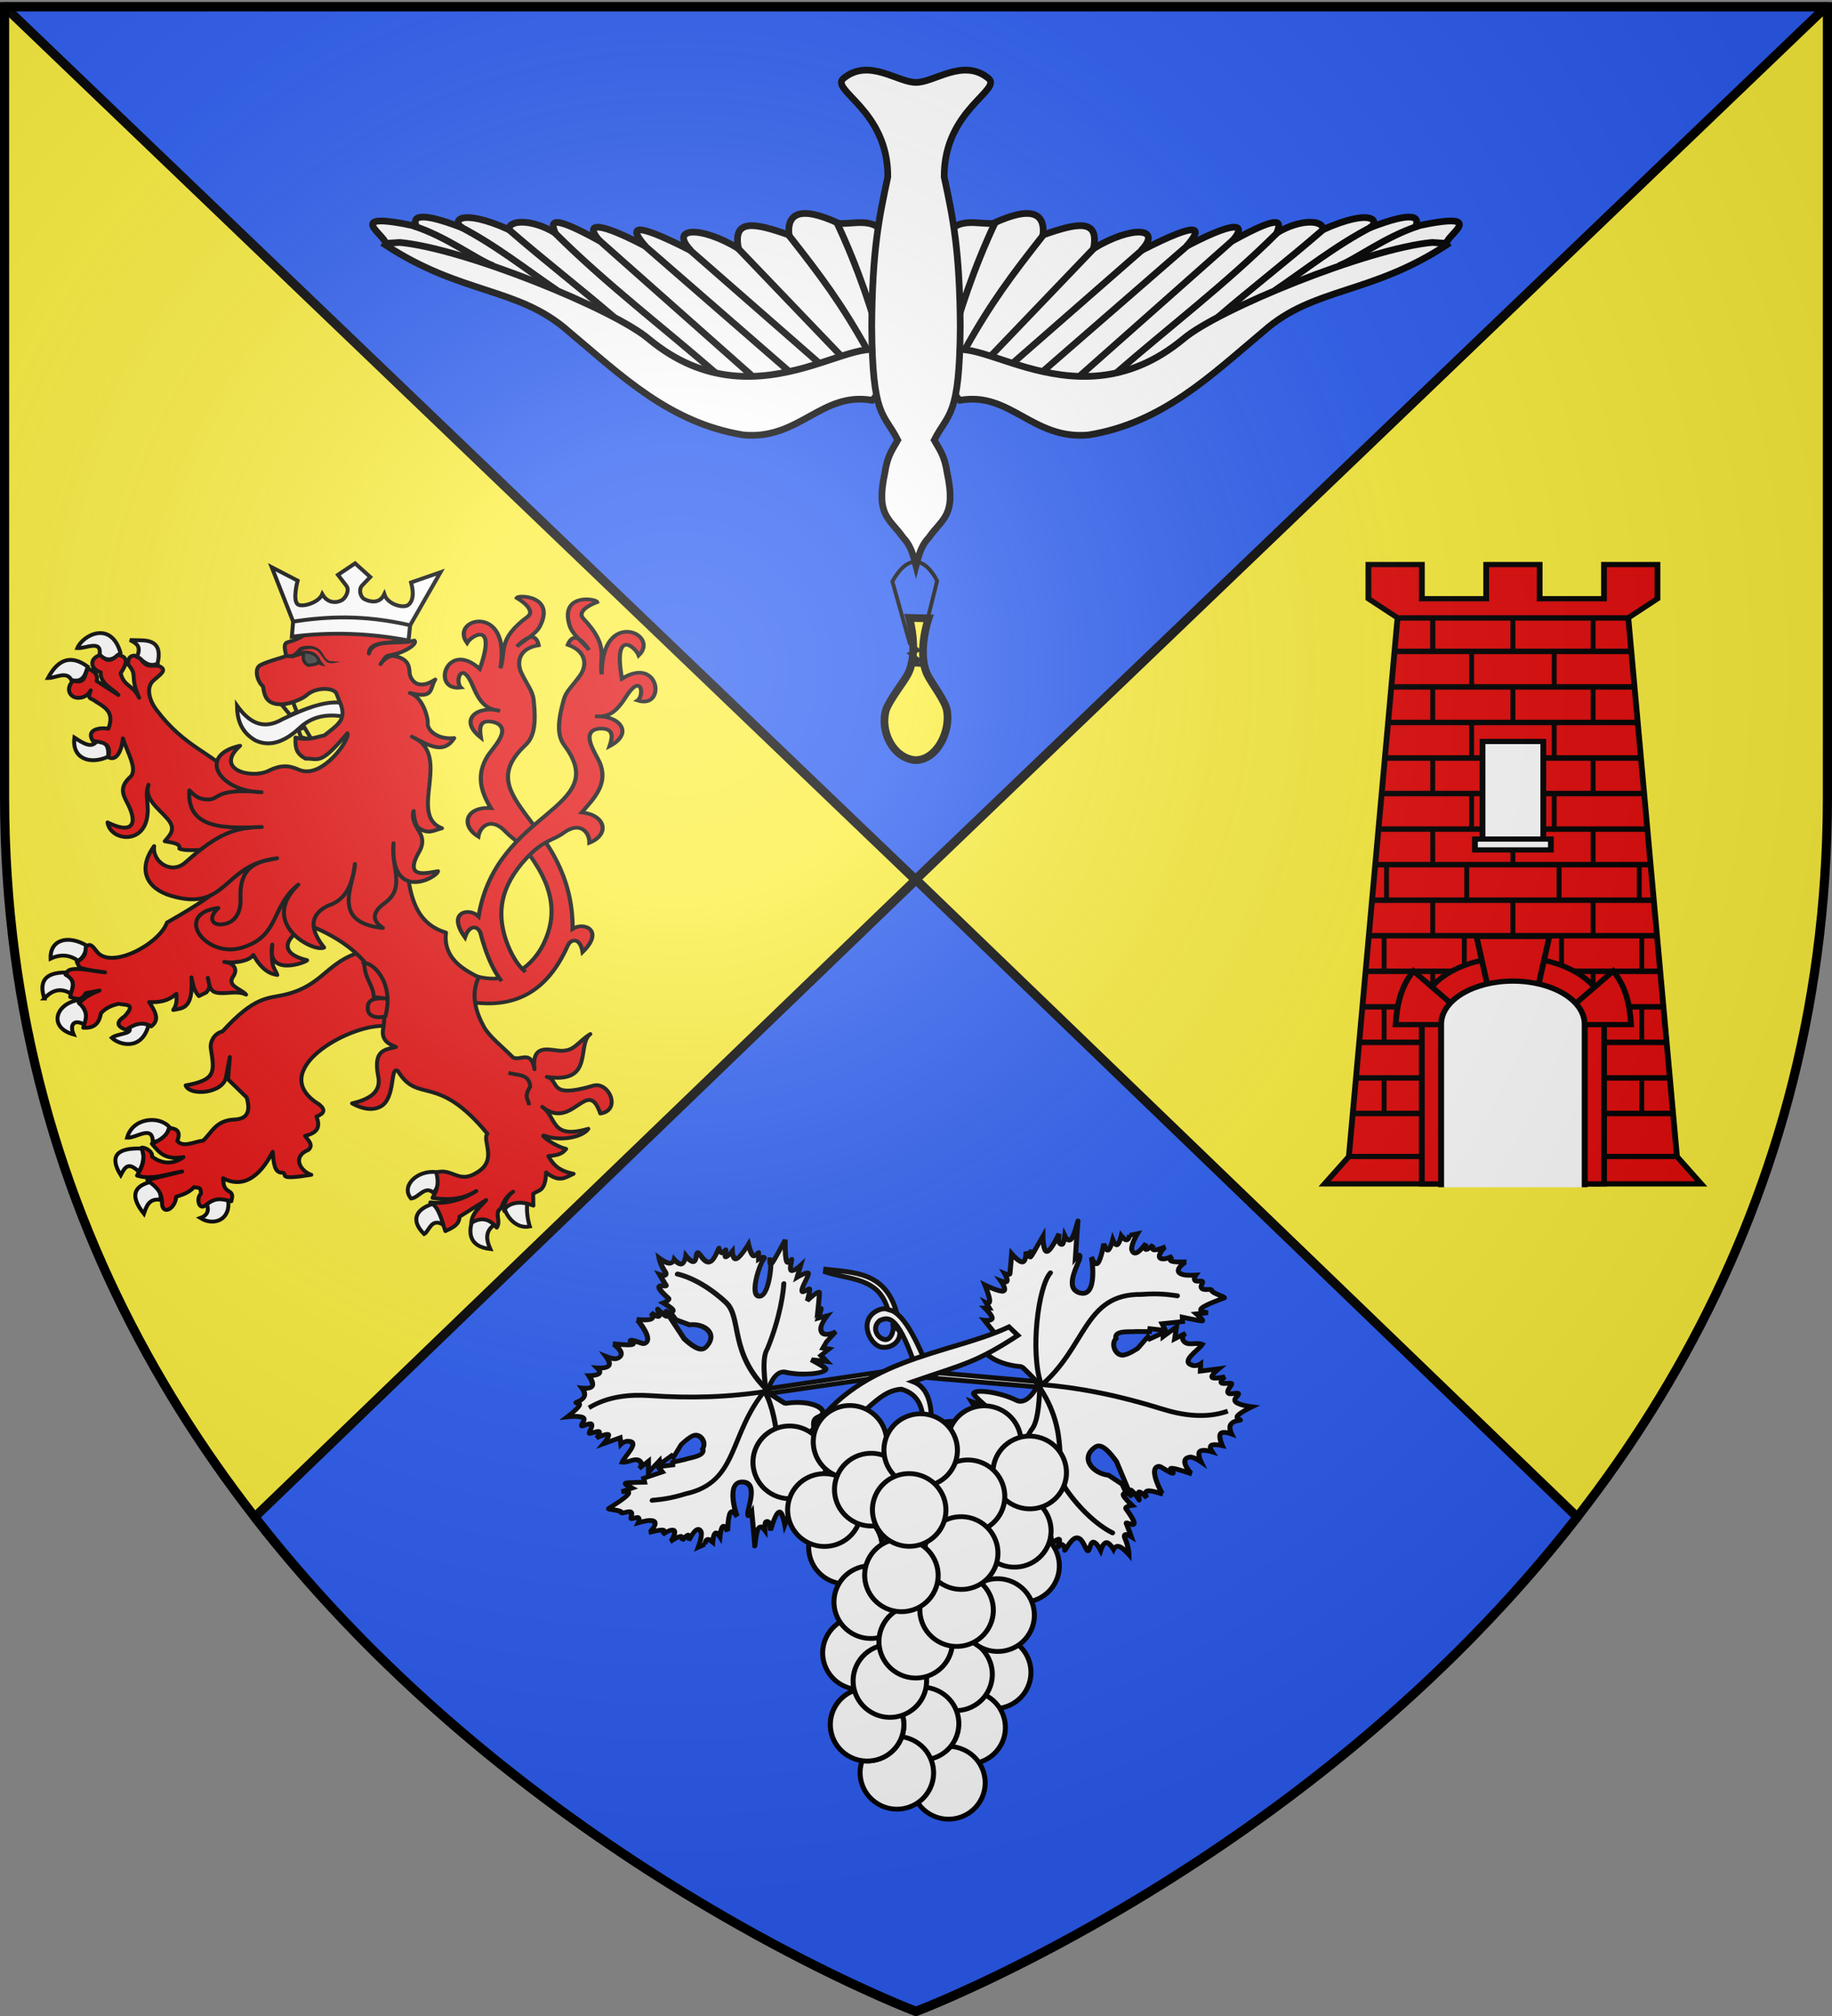 <svg xmlns="http://www.w3.org/2000/svg" xmlns:xlink="http://www.w3.org/1999/xlink" width="600" height="660" version="1.0"><rect width="100%" height="100%" fill="#808080" stroke="none"/><desc>Flag of Canton of Valais (Wallis)</desc><defs><g id="c"><path id="b" d="M0 0v1h.5z" transform="rotate(18 3.157 -.5)"/><use xlink:href="#b" width="810" height="540" transform="scale(-1 1)"/></g><g id="d"><use xlink:href="#c" width="810" height="540" transform="rotate(72)"/><use xlink:href="#c" width="810" height="540" transform="rotate(144)"/></g><g id="g"><path id="f" d="M0 0v1h.5z" transform="rotate(18 3.157 -.5)"/><use xlink:href="#f" width="810" height="540" transform="scale(-1 1)"/></g><g id="h"><use xlink:href="#g" width="810" height="540" transform="rotate(72)"/><use xlink:href="#g" width="810" height="540" transform="rotate(144)"/></g><g id="k"><path id="j" d="M0 0v1h.5z" transform="rotate(18 3.157 -.5)"/><use xlink:href="#j" width="810" height="540" transform="scale(-1 1)"/></g><g id="l"><use xlink:href="#k" width="810" height="540" transform="rotate(72)"/><use xlink:href="#k" width="810" height="540" transform="rotate(144)"/></g><g id="n"><path id="m" d="M0 0v1h.5z" transform="rotate(18 3.157 -.5)"/><use xlink:href="#m" width="810" height="540" transform="scale(-1 1)"/></g><g id="o"><use xlink:href="#n" width="810" height="540" transform="rotate(72)"/><use xlink:href="#n" width="810" height="540" transform="rotate(144)"/></g><g id="q"><path id="p" d="M0 0v1h.5z" transform="rotate(18 3.157 -.5)"/><use xlink:href="#p" width="810" height="540" transform="scale(-1 1)"/></g><g id="r"><use xlink:href="#q" width="810" height="540" transform="rotate(72)"/><use xlink:href="#q" width="810" height="540" transform="rotate(144)"/></g><g id="v"><path id="u" d="M0 0v1h.5z" transform="rotate(18 3.157 -.5)"/><use xlink:href="#u" width="810" height="540" transform="scale(-1 1)"/></g><g id="w"><use xlink:href="#v" width="810" height="540" transform="rotate(72)"/><use xlink:href="#v" width="810" height="540" transform="rotate(144)"/></g><g id="z"><path id="y" d="M0 0v1h.5z" transform="rotate(18 3.157 -.5)"/><use xlink:href="#y" width="810" height="540" transform="scale(-1 1)"/></g><g id="A"><use xlink:href="#z" width="810" height="540" transform="rotate(72)"/><use xlink:href="#z" width="810" height="540" transform="rotate(144)"/></g><g id="C"><path id="B" d="M0 0v1h.5z" transform="rotate(18 3.157 -.5)"/><use xlink:href="#B" width="810" height="540" transform="scale(-1 1)"/></g><g id="D"><use xlink:href="#C" width="810" height="540" transform="rotate(72)"/><use xlink:href="#C" width="810" height="540" transform="rotate(144)"/></g><g id="G"><path id="F" d="M0 0v1h.5z" transform="rotate(18 3.157 -.5)"/><use xlink:href="#F" width="810" height="540" transform="scale(-1 1)"/></g><g id="H"><use xlink:href="#G" width="810" height="540" transform="rotate(72)"/><use xlink:href="#G" width="810" height="540" transform="rotate(144)"/></g><g id="J"><path id="I" d="M0 0v1h.5z" transform="rotate(18 3.157 -.5)"/><use xlink:href="#I" width="810" height="540" transform="scale(-1 1)"/></g><g id="K"><use xlink:href="#J" width="810" height="540" transform="rotate(72)"/><use xlink:href="#J" width="810" height="540" transform="rotate(144)"/></g><g id="N"><path id="M" d="M0 0v1h.5z" transform="rotate(18 3.157 -.5)"/><use xlink:href="#M" width="810" height="540" transform="scale(-1 1)"/></g><g id="O"><use xlink:href="#N" width="810" height="540" transform="rotate(72)"/><use xlink:href="#N" width="810" height="540" transform="rotate(144)"/></g><g id="Q"><path id="P" d="M0 0v1h.5z" transform="rotate(18 3.157 -.5)"/><use xlink:href="#P" width="810" height="540" transform="scale(-1 1)"/></g><g id="R"><use xlink:href="#Q" width="810" height="540" transform="rotate(72)"/><use xlink:href="#Q" width="810" height="540" transform="rotate(144)"/></g><path id="e" d="M2.922 27.673c0-5.952 2.317-9.844 5.579-11.013 1.448-.519 3.307-.273 5.018 1.447 2.119 2.129 2.736 7.993-3.483 9.121.658-.956.619-3.081-.714-3.787-.99-.524-2.113-.253-2.676.123-.824.552-1.729 2.106-1.679 4.108z"/><path id="i" d="M2.922 27.673c0-5.952 2.317-9.844 5.579-11.013 1.448-.519 3.307-.273 5.018 1.447 2.119 2.129 2.736 7.993-3.483 9.121.658-.956.619-3.081-.714-3.787-.99-.524-2.113-.253-2.676.123-.824.552-1.729 2.106-1.679 4.108z"/><path id="s" d="M2.922 27.673c0-5.952 2.317-9.844 5.579-11.013 1.448-.519 3.307-.273 5.018 1.447 2.119 2.129 2.736 7.993-3.483 9.121.658-.956.619-3.081-.714-3.787-.99-.524-2.113-.253-2.676.123-.824.552-1.729 2.106-1.679 4.108z"/><path id="x" d="m-267.374-6.853-4.849 23.83-4.848-23.83v-44.741h-25.213v14.546h-9.698v-14.546h-14.546v-9.697h14.546v-14.546h9.698v14.546h25.213v-25.213h-14.546v-9.698h14.546v-14.546h9.697v14.546h14.546v9.698h-14.546v25.213h25.213v-14.546h9.698v14.546h14.546v9.697h-14.546v14.546h-9.698v-14.546h-25.213v44.741z" style="fill:#fcef3c;fill-opacity:1;stroke:#000;stroke-width:3.807;stroke-miterlimit:4;stroke-dasharray:none;stroke-opacity:1;display:inline"/><path id="E" d="M2.922 27.673c0-5.952 2.317-9.844 5.579-11.013 1.448-.519 3.307-.273 5.018 1.447 2.119 2.129 2.736 7.993-3.483 9.121.658-.956.619-3.081-.714-3.787-.99-.524-2.113-.253-2.676.123-.824.552-1.729 2.106-1.679 4.108z"/><path id="L" d="M2.922 27.673c0-5.952 2.317-9.844 5.579-11.013 1.448-.519 3.307-.273 5.018 1.447 2.119 2.129 2.736 7.993-3.483 9.121.658-.956.619-3.081-.714-3.787-.99-.524-2.113-.253-2.676.123-.824.552-1.729 2.106-1.679 4.108z"/><path id="S" d="M2.922 27.673c0-5.952 2.317-9.844 5.579-11.013 1.448-.519 3.307-.273 5.018 1.447 2.119 2.129 2.736 7.993-3.483 9.121.658-.956.619-3.081-.714-3.787-.99-.524-2.113-.253-2.676.123-.824.552-1.729 2.106-1.679 4.108z"/><path id="T" d="M2.922 27.673c0-5.952 2.317-9.844 5.579-11.013 1.448-.519 3.307-.273 5.018 1.447 2.119 2.129 2.736 7.993-3.483 9.121.658-.956.619-3.081-.714-3.787-.99-.524-2.113-.253-2.676.123-.824.552-1.729 2.106-1.679 4.108z"/><radialGradient xlink:href="#a" id="V" cx="221.445" cy="226.331" r="300" fx="221.445" fy="226.331" gradientTransform="matrix(1.353 0 0 1.349 -77.63 -85.747)" gradientUnits="userSpaceOnUse"/><linearGradient id="a"><stop offset="0" style="stop-color:white;stop-opacity:.314"/><stop offset=".19" style="stop-color:white;stop-opacity:.251"/><stop offset=".6" style="stop-color:#6b6b6b;stop-opacity:.125"/><stop offset="1" style="stop-color:black;stop-opacity:.125"/></linearGradient></defs><g style="display:inline"><path d="M1.5 2.188v258.53C1.5 546.17 300 658.5 300 658.5V2.188zM598.5 2.188v258.53C598.5 546.17 300 658.5 300 658.5V2.188z" style="fill:#fcef3c;fill-opacity:1;fill-rule:evenodd;stroke:none;stroke-width:1px;stroke-linecap:butt;stroke-linejoin:round;stroke-opacity:1"/><path d="M300 288 83.438 496.656C171.806 610.25 300 658.5 300 658.5s128.194-48.25 216.563-161.844zM1.5 2.188 299.813 288 598.125 2.188H1.5zm596.625 0 .375.406v-.406z" style="fill:#2b5df2;fill-opacity:1;fill-rule:evenodd;stroke:#000;stroke-width:3;stroke-linecap:butt;stroke-linejoin:round;stroke-opacity:1;stroke-miterlimit:4;stroke-dasharray:none"/></g><g style="display:inline"><path d="M142.973 306.771c11.104 5.154 19.015-3.239 22.086-9.203 3.565-6.924 5.616-15.75-.676-28.542-3.625-7.371-5.7-7.832-8.113-11.166-3.996-5.521-7.68-2.459-8.437 1.117-5.4-4.396-2.9-10.73 4.518-9.59-2.648-5.83-3.808-11.808.377-18.215 1.634-2.502 8.465-8.925 2.673-11.38-4.37-1.513-4.645 1.478-4.396 5.045-6.549-6.686-.264-11.359 6.498-8.83-3.686-.789-5.732-2.451-7.645-9.04-2.852-9.822-5.502-2.087-3.734.138-9.298.724-3.2-17.176 6.219-6.024 6.447-16.338-1.653-11.867-3.25-9.25-4.918-9.064 14.558-12.994 9.557 9.46 2.154-5.66-.345-10.042 9.556-17.24 2.271-1.65-.18-4.643-2.867-6.727.566-1.095 11.73.042 6.498 10.091-1.565 3.007-5.073 4.501-7.645 6.728 3.757-3.733 6.174-4.19 6.69 0-6.69.779-7.036 6.068-5.925 9.25 1.485 4.257 2.985 6.541 3.058 9.46.208 8.327-.704 12.852-3.632 15.558-18.957 17.523 12.706 26.995 9.99 64.47 3.556-2.368 9.798 1.132 2.485 8.198-.332-5.08-3.24-4.94-4.395-2.522-7.392 15.468-17.868 21.447-33.256 16.818z" style="fill:#e20909;fill-opacity:1;stroke:#000;stroke-width:1.269;stroke-linecap:butt;stroke-linejoin:miter;stroke-miterlimit:4;stroke-opacity:1;stroke-dasharray:none" transform="matrix(1.068 -.066 .075 .943 -20.651 39.431)"/><path d="M158.945 306.749c-3.112-3.403-4.79-9.113-5.43-12.567-1.445-7.797-.916-16.889 8.661-26.916 5.519-5.778 8.472-5.362 11.703-7.713 5.352-3.893 7.995.272 7.711 3.93 6.37-2.345 5.773-9.218-1.603-10.656 4.156-4.645 8.86-9.322 6.68-16.84-.852-2.934-5.544-11.364.654-11.73 4.58.046 4.002 2.984 2.763 6.292 8.107-4.133 3.443-10.713-3.7-10.606 3.728.502 6.14-.384 9.811-6 5.472-8.372 5.82-.114 3.512 1.401 8.64 3.849 7.87-15.247-4.221-7.843-1.543-17.73 4.905-10.725 5.689-7.694 7.224-6.948-10.195-17.305-11.747 5.75-.458-6.115 3.15-9.434-4.245-19.644-1.696-2.342 1.476-4.355 4.616-5.424-.23-1.234-11.167-3.947-9.015 7.389.644 3.391 3.56 6.004 5.381 8.997-2.524-4.828-4.694-6.084-6.362-2.274 6.143 3.014 4.987 8.162 3.037 10.811-2.609 3.544-4.677 5.206-5.566 7.958-2.537 7.848-2.941 12.462-.917 16.03 13.107 23.11-22.439 20.594-30.384 57.157-2.716-3.46-9.636-2.253-4.666 6.953 1.742-4.718 4.47-3.596 4.89-.905.974 6.258 2.689 12.672 5.24 16.803" style="fill:#e20909;fill-opacity:1;stroke:#000;stroke-width:1.269;stroke-linecap:butt;stroke-linejoin:miter;stroke-miterlimit:4;stroke-opacity:1;stroke-dasharray:none" transform="matrix(1.068 -.066 .075 .943 -20.651 39.431)"/></g><g style="display:inline"><path d="M238.368 280.178c-.154 7.827 1.456 15.079 9.415 20.253 8.344 4.424 16.851.925 25.414-6.815 9.051-7.963 19.938-6.566 26.812-4.592 1.132-3.681-.257-5.177.051-7.643-10.276-4.063-25.238 2.243-36.628 7.36-11.404 6.338-18.879 1.027-25.064-8.563z" style="fill:#fff;fill-opacity:1;stroke:#000;stroke-width:2.203;stroke-miterlimit:4;stroke-opacity:1;stroke-dasharray:none" transform="matrix(.589 -.018 .023 .571 -69.229 75.303)"/><g style="fill:#fff;stroke:#000;stroke-width:2.954;stroke-opacity:1"><path d="M862.664 472.577c-7.188-9.211-27.082-8.293-31.832 7.086 6.816.68 19.456-9.608 19.006 3.82 8.305-.468 10.708-4.693 12.826-10.906z" style="fill:#fff;fill-opacity:1;stroke:#000;stroke-width:2.954;stroke-linejoin:miter;stroke-miterlimit:4;stroke-opacity:1;stroke-dasharray:none" transform="matrix(.439 -.014 .017 .426 -331.255 179.754)"/><path d="M838.453 505.987c-7.478-8.031-10.06-3.885-13.504 2.243-8.187-14.961-2.04-21.175 16.37-19.903 2.197 4.713 1.025 12.246-2.866 17.66zM847.459 514.084c-13.091 2.806-16.482 10.313-6.395 24.351 2.187-5.864 4.356-11.75 12.534-10.302 1.483-4.79-.707-9.68-6.14-14.05zM887.874 531.88c2.56 5.972-.09 9.655-4.86 11.238 9.901 6.854 22.754 1.966 21.23-13.112-7.109-4.021-11.075-2.607-16.37 1.873z" style="fill:#fff;fill-opacity:1;stroke:#000;stroke-width:2.954;stroke-miterlimit:4;stroke-opacity:1;stroke-dasharray:none" transform="matrix(.439 -.014 .017 .426 -331.255 179.754)"/></g><path d="M298.6 424.337c-16.801 5.903-19.766 17.747-39.76 22.152-9.674 2.131-16.714-.142-35.786 20.028-4.804 1.037-7.09 5.756-6.915 9.073 1.523 13.949 2.546 18.528-14.763 21.195 2.108 6.436 20.815 5.305 22.666-4.253.29-1.494 2.51-11.254 2.51-11.254l-1.516 12.77 9.946 10.704c1.809 7.383.534 12.472-7.62 12.442-10.204.303-12.455 7.079-17.562 11.531-4.902.382-11.132 3.859-14.303-.257 2.63-6.372-1.074-7.112-4.252-7.633-.947 3.863-4.627 6.652-9.94 8.8 3.627 4.508 6.38 9.75 17.23 8.194-6.671 4.497-12.32 3.16-17.378-.757.48-3.765-4.87-5.986-5.817-5.312 2.292 5.928.312 10.987-2.982 15.78 7.91 3.036 16.706-.407 25.183-1.518l-19.55 4.248c3.358 3.453 7.79 5.595 7.621 13.352-.268 7.307 7.1 4.064 8.038-3.296 2.957-.79 7.042-1.884 10.186-5.2 2.01.925 3.813-.561 3.59 3.945-2.775 2.427-1.629 9.422 2.05 6.902 5.604-4.428 8.431-3.881 14.658-2.047.321-1.619 1.455-3.808-.614-5.426-4.036-2.47-3.09-4.896-3.448-7.926 5.08 3.092 16.489 7.084 28.164-14.263.224 6.753.542 12.362 5.01 12.117 3.125 1.119-3.937 4.424 15.906 1.753-5.557-2.079-10.823-10.469-1.041-14.363 3.071-2.668.177-5.336-1.565-8.003 6.643-1.57 8.96-4.46 6.768-10.883 4.372-1.673 5.37-3.613 1.798-6.903-29.302-19.882 17.792-45.115 37.405-43.815l16.567-9.711-10.603-33.077z" style="fill:#e20909;fill-opacity:1;stroke:#000;stroke-width:2.203;stroke-linejoin:round;stroke-miterlimit:4;stroke-opacity:1;stroke-dasharray:none" transform="matrix(.589 -.018 .023 .571 -69.229 75.303)"/><g style="fill:#fff;stroke:#000;stroke-width:2.954;stroke-opacity:1"><path d="M799.626 342.685c-5.852-4.625-12.566-5.83-20.464-2.342-.056-14.538 13.622-18.222 27.626-8.897-1.412 4.639-3.066 9.057-7.162 11.239zM773.28 370.783c-3.419-12.474.547-20.053 16.881-19.435 2.937 3.872 7.292 6.562 3.07 16.391-7.79-5.24-14.203-2.924-19.952 3.044zM798.09 372.89c4.946 6.322 8.193 12.645 4.35 18.967-8.001-5.031-11.16.056-8.442 7.258-18.46-5.81-12.894-23.612 4.093-26.225zM834.925 394.666c5.494-3.163 10.533-2.989 15.347-1.17-5.978 20.376-22.706 14.734-27.881 9.132 4.344-3.472 17.501-2.217 12.534-7.962z" style="fill:#fff;fill-opacity:1;stroke:#000;stroke-width:2.954;stroke-miterlimit:4;stroke-opacity:1;stroke-dasharray:none" transform="matrix(.439 -.014 .017 .426 -331.255 179.754)"/></g><g style="fill:#fff;stroke:#000;stroke-width:2.954;stroke-opacity:1"><path d="M828.018 186.74c-13.82 6.043-27.245.561-24.555-15.454 6.568 4.735 12.686 9.137 16.626 3.044 5.688.234 9.047 3.454 7.93 12.41zM802.95 127.031c-3.537-7.426-11.437-1.875-17.393-2.107 8.263-14.803 18.254-17.275 29.928-7.727-2.034 6.026-3.863 12.314-12.534 9.834zM808.322 102.68c6.403.636 18.51-6.186 16.371 5.62 4.844 5.575 10.078 4.72 15.603-.937-6.06-25.406-27.664-14.525-31.974-4.683zM852.574 110.64c3.55-8.067-.098-10.077-4.86-12.877l7.93.468c13.867.447 14.36 8.545 12.022 18.264-7.023 3.063-10.621-2.492-15.092-5.854z" style="fill:#fff;fill-opacity:1;stroke:#000;stroke-width:2.954;stroke-miterlimit:4;stroke-opacity:1;stroke-dasharray:none" transform="matrix(.439 -.014 .017 .426 -331.255 179.754)"/></g><g style="fill:#fff;stroke:#000;stroke-width:2.954;stroke-opacity:1"><path d="M1060.277 513.615c3.647 6.117 1 11.122-2.813 15.923-6.094-6.431-11.19 3.576-16.883 3.746-7.364-9.437 4.845-21.822 19.696-19.669zM1063.603 554.123c.897-4.801 1.242-9.466-6.907-16.156-11.329 3.055-18.268 10.955-7.418 22.947 3.764-1.828 5.655-12.549 14.324-6.79zM1085.345 552.25c7.949-6.469 14.594-1.902 15.859 3.747-5.95 4.148-6.17 10.254-3.07 18.03-17.188-2.611-15.061-14.877-12.79-21.777zM1127.295 539.138c-1.437 5.246-.349 13.895.941 18.517-11.056 1.957-17.877-9.844-18.335-15.24 4.608-5.116 8.694-6.899 17.394-3.277z" style="fill:#fff;fill-opacity:1;stroke:#000;stroke-width:2.954;stroke-miterlimit:4;stroke-opacity:1;stroke-dasharray:none" transform="matrix(.439 -.014 .017 .426 -331.255 179.754)"/></g><path d="M163.384 248.899c-6.287 1.785-5.497 8.094.033 9.783-.64 6.738 6.572 9.752 9.326 13.38l-11.705-8.357c1.118-4.959-2.27-5.795-4.694-7.51-1.914 3.294-1.36 9.325-8.43 6.846-4.712 4.764-1.946 9.417 1.853 9.87 3.29.394 6.096-1.154 7.736-4.059-.417 1.884-2.65 4.003.956 5.36 5.02 4.027 12.42 6.423 7.968 16.955-4.704-1.005-12.572.04-8.924 6.634 3.673 1.226 10.892.482 8.2 9.658 5.167 3.142 7.981-5.379 8.586-10.541 2.027 8.095 7.87 18.239 3.147 22.349-7.018 6.108-3.84 10.852-1.651 15.894 5.21 12.002.644 16.72-11.904 9.649.979 10.01 18.05 13.507 21.83-1.14 2.151-8.329-.958-13.394 1.758-19.698-2.94 7.905 5.005 13.656 9.871 19.971 4.53 5.879 1.2 8.891-2.115 12.657 3.897.934 8.829 1.399 7.968 4.51 4.378 1.939 13.59.542 18.018 1.26l3.515 21.884c-6.949 5.972-18.529 12.734-30.058 18.94-4.931 12.396-32.2 26.05-39.595 15.45-2.342-3.358-3.462-5.147-6-3.033-.567 2.736.466 5.323-5.39 8.597l1.42 3.211c5.204 2.022 9.401 2.203 14.052 3.21-6.784-.735-20.427-5.122-21.448-.01l-.572.648c6.928 4.291 2.587 8.604 2.115 12.895 2.89.78 5.773 3.222 8.663-1.937l7.736-1.3c-7.357 2.684-9.17 4.737-11.734 6.872 5.76 5.113 3.332 9.607 1.883 14.17 5.074.483 8.748-1.167 10.137-7.995 3.046-3.342 7.214-4.58 10.26-5.087 3.158 1.06 9.951-.248 2.81 7.27-5.559 3.557-3.927 5.9.464 7.748 4.686-2.996 9.366-4.756 14.051-1.512 4.146-3.053 3.898-6.485-.557-13.957 8.243.655 11.944-1.574 15.305-4.272-.007 2.916.325 5.74-2.087 9.207 4.679-.985 11.278.483 10.815-18.383.719 3.625.766 7.25 3.7 10.874l4.274-1.988c3.114-3.648 1.335-4.66 1.116-8.307.68 3.385.508 7.486 4.23 8.554 5.016 1.438 11.559-1.078 16.63 1.741-2.385-3.36-10.667-5.186-6.808-10.542 3.618-5.022-.65-8.235-4.602-8.57 2.718.805 13.239.819 16.357-3.484 4.14 8.477 8.703 11.172 12.842 11.877-1.163-4.193-3.648-3.622-2.115-17.525-4.283 19.151 19.228 10.484 19.006 9.59-17.494-4.95-10.314-14.317 1.217-20.245 28.231 12.46 45.508 33.06 39.2 62.435-.26 5.664 3.363 7.357 6.982 9.074-6.446 1.412-12.793 1.335-10.488 16.558 1.356 8.948-5.166 12.884-15.152 14.965 3.477 2.166 10.157 5.32 15.885 2.231 8.677-4.679 5.872-23.627 10.335-19.876 10.69 19.536 21.345 1.213 48.247 37.386-3.258 3.755 5.297 15.22-6.498 21.917-10.58 6.66-13.665-3.126-22.743-.637 1.207 5.523.536 9.395-2.666 14.514 8.165 1.537 16.317 1.678 24.482-3.21-8.018 4.978-17.104 7.1-25.814 5.731 4.85 2.733 6.038 11.07 7.735 16.716 3.738-1.74 7.844-3.149 8.17-8.013l15.182-9.074c-3.446 3.925-8.154 7.025-8.75 12.815 6.067-3.56 10.465-1.62 13.994 3.185 2.818-4.015-1.456-8.528 2.927-11.108 1.06-3.164 3.388-7.16 6.982-9.164-4.129 2.848-5.862 7.807-5.312 10.903-.477-1.494 5.55-7.597 16.243-2.578l.136-6.733c2.945-2.34 6.84-.673 7.678-12.073 7.29 6.353 10.38 3.276 15.24 1.247-8.505-2.019-11.087-5.741-13.642-10.534 3.777-.406 7.128-.275 10.046-3.83-7.328-2.145-14.8-9.17-11.73-7.925 10.084 4.09 21.98.767 24.51-3.21-21.498 5.706-17.05-7.193-25.09-13.347 16.255 14.535 25.84-16.994 32.073 4.803 12.012-1.392 5.599-18.454-3.39-16.027-26.149 7.06-17.946-3.804-25.481-5.864 26.582 4.983 16.996-18.02 25.148-23.784-7.809 4.554-9.34 10.475-18.79 8.82-6.402-1.07-14.053-3.02-13.037 10.347-1.39-11.553-7.95-4.7-11.676-7.137-5.684-6.362-12.776-12.437-15.518-18.132-3.786-7.864-6.875-18.26-1.758-28.29-5.4-3.488-19.694-10.102-17.143-26.228-23.457-8.032-18.896-36.146-21.775-59.277l-90.291-32.186c-15.273-16.704-28.709-18.953-43.836-41.26-3.46-5.105-5.437-12.555-1.154-16.522 3.523-3.264 8.843-5.89 3.646-8.393-3.361-1.109-6.722 1.559-10.083-4.511l-3.274-1.937c-2.45-.004-3.815 1.507-3.766 4.935 5.395 6.908.357 6.479 5.389 19.317-3.19-7.697-8.15-6.525-9.746-14.382 3.149-4.432 5.49-9.443-1.264-10.507-4.977 4.979-7.255 1.983-9.822-.212z" style="fill:#e20909;fill-opacity:1;stroke:#000;stroke-width:2.203;stroke-linejoin:round;stroke-miterlimit:4;stroke-opacity:1;stroke-dasharray:none" transform="matrix(.589 -.018 .023 .571 -69.229 75.303)"/><path d="M303.24 430.061c.112 9.202 4.419 12.204 4.638 19.463l8.404 1.255c-6.899-1.075-11.995-.515-12.049 4.814-.262 5.037 4.641 6.276 9.61 5.158 6.062-20.015-6.844-31.865-10.604-30.69z" style="fill:#e20909;fill-opacity:1;stroke:#000;stroke-width:2.203;stroke-miterlimit:4;stroke-opacity:1;stroke-dasharray:none" transform="matrix(.589 -.018 .023 .571 -69.229 75.303)"/><path d="M380.94 495.193c4.606 1.869 11.577.588 11.762 8.345-4.254 6.375-.878 7.158-1.16 10.621" style="opacity:.98;fill:none;stroke:#000;stroke-width:2.203;stroke-miterlimit:4;stroke-opacity:1;stroke-dasharray:none" transform="matrix(.589 -.018 .023 .571 -69.229 75.303)"/><path d="m278.848 300.482-3.503-6.614-3.412 1.18 1.234 4.216c3.193 1.38 2.98.82 5.681 1.218zM263.148 280.4l6.417-1.17 1.886 5.614-3.715 1.704z" style="fill:#fcef3c;fill-opacity:1;stroke:#000;stroke-width:2.203;stroke-miterlimit:4;stroke-opacity:1;stroke-dasharray:none" transform="matrix(.589 -.018 .023 .571 -69.229 75.303)"/><path d="M293.947 275.189c-1.145-3.75-11.384-4.396-16.644.251-2.64 2.333-16.647 8.489-21.95 1.637-1.109-1.434-1.803-3.95-2.093-7.456-2.998-2.651-4.861-10.405-.861-12.26 4.744-2.2 9.568-3.092 14.352-4.639-.039-2.652-1.863-7.141 1.249-7.924 7.862-1.98 8.884-4.204 14.58-6.572 2.699-1.123 9.372-2.368 16.563-1.567 9.654 1.811 28.8 3.11 32.958 8.85-4.563 2.33-18.896-.85-19.317 7.17 2.624-8.813 15.896-4.426 25.597-6.6 1.938 1.78-5.684 6.866-14.168 8.016-2.295.312-2.128.885-5.185 4.861 1.369-2.47 5.394-4.828 7.107-4.52 10.359 1.86 8.473 8.847 8.9 10.879 1.057 5.04 5.48 8.803 14.039 3.417-3.355 4.556-.677 11.382-14.39 7.28 7.518 2.688 9.561 15.642 9.27 17.116-.913 4.612 5.424 10.26 14.351 9.47-6.111 9.014-13.369 4.369-23.499-1.545 22.728 10.826-4.386 44.672 14.673 52.952-4.328.828-7.88 3.847-13.312-.987-.983-.876-2.028-4.665-2.057-9.396-1.828 4.568 1.716 10.158 2.862 12.38 1.644 3.19 2.209 6.844-1.423 12.307-8.303 14.645 5.566 10.8 10.764 10.244-1.105 4.047-27.432 16.899-24.06-16.816-2.201 13.27 5.906 25.461-5.905 33.825-9.017 6.213-6.716 10.82-1.93 14.505-29.769-4.054-14.534-26.071-14.11-37.12-1.602 10.568-5.184 20.346-15.83 23.388-13.914 6.457-7.477 17.796-3.131 23.915-5.71 2.93-36.169-14.796-12.908-36.478-15.879 11.926-11.22 29.557-33.277 35.256-20.101 5.194-36.957-20.809-11.677-23.273-6.18 5.63-3.698 9.75 1.477 9.472 6.993-.376 11.09-5.827 11.072-14.847-.042-21.568 14.801-20.493 21.22-22.071-30.591 2.635-28.703 30.19-59.685 19.673-13.062-4.435-18.55-15.3-8.35-28.783-1.53 8.94 8.895 16.839 16.955 9.944 19.06-16.304 28.185-19.067 43.27-19.004-18.892.08-41.951.713-39.412-22.252 3.409 3.859 5.402 5.245 9.833 5.564 7.088.511 3.679-6.638 30.212-3.22-23.433-1.173-35.252-22.228-10.87-26.999-15.312 13.228 5.679 19.397 15.29 14.846 8.872-4.201 13.368-1.685 17.137.058 12.625 5.84 29.275-17.223 27.441-20.209-16.135 18.406-16.463 13.807-23.874 13.814-4.74-3.01-5.5-5.704-5.058-12.243 6.98 2.18 11.294.117 16.088-.707 4.433-3.453 9.385-6.449 10.328-10.579 1.05-4.604-1.168-8.294-2.612-13.023z" style="fill:#e20909;fill-opacity:1;stroke:#000;stroke-width:2.203;stroke-linejoin:round;stroke-miterlimit:4;stroke-opacity:1;stroke-dasharray:none" transform="matrix(.589 -.018 .023 .571 -69.229 75.303)"/><path d="M270.27 253.058c5.288-3.091 12.767-3.688 14.834 3.233l1.02 1.45-1.91-.641c-1.038.91-2.522.937-3.857 1.127l-1.557.163c-2.003-1.297-2.98-3.498-2.41-5.169.988-2.893-4.585-.21-6.12-.163z" style="fill:#313131;stroke:#000;stroke-width:1.79;stroke-opacity:1" transform="matrix(.589 -.018 .023 .571 -69.229 75.303)"/><path d="m336.32 237.218 18.063-29.842-16.566 5.351c1.163 5.382 1.125 10.216-1.996 12.75-2.632 2.14-11.517-.42-13.143-6.482-2.765 5.517-8.011 4.21-11.03 2.545-2.425-1.34-3.205-5.818-1.125-7.906l4.736-4.753-8.105-8.079-9.785 6.27 4.447 6.475c1.744 2.54-.534 6.53-2.469 7.872-2.019 1.399-7.97 2.79-11.104-3.545-2.054 4.7-10.92 7.156-13.586 5.59-3.39-1.992.179-13.769.179-13.769l-14.068-8.14 10.662 31.479" style="fill:#fff;fill-opacity:1;stroke:#000;stroke-width:2.203;stroke-opacity:1" transform="matrix(.589 -.018 .023 .571 -69.229 75.303)"/><path d="m271.43 233.034-1.044 8.662c22.011-2.214 43.563-.64 64.715 4.223l1.219-8.701c-26.034-7.083-46.098-6.444-64.89-4.184z" style="fill:#fff;fill-opacity:1;stroke:#000;stroke-width:2.203;stroke-miterlimit:4;stroke-opacity:1;stroke-dasharray:none" transform="matrix(.589 -.018 .023 .571 -69.229 75.303)"/><path d="M275.368 247.56c-2.528.958-2.908 3.486-5.547 4.103-1.137.124-2.167-.093-2.167-.093l-.443 2.191s1.308.284 2.843.117c3.11.03 3.815-3.006 6.13-4.244 2.882-.863 6.459-1.086 8.67 1.213 2.212 2.949 3.18 5.43 4.7 6.198 2.214 1.119 4.785.17 7.178-.075l-2.37-.34c-2.605-.612-4.283 1.26-7.256-4.857-2.257-4.645-7.992-5.255-11.738-4.214" style="fill:#000;fill-opacity:1;stroke:none" transform="matrix(.589 -.018 .023 .571 -69.229 75.303)"/></g><g transform="matrix(.758 0 0 .682 -328.774 150.415)"><path d="M1037.581 76.053h99.692l21.03 258.563h-141.75z" style="fill:#e20909;fill-opacity:1;stroke:#000;stroke-width:2.5;stroke-miterlimit:4;stroke-opacity:1;stroke-dasharray:none"/><path d="M1016.552 334.616h141.75l10.5 13.125h-162.75z" style="opacity:.99;fill:#e20909;fill-opacity:1;stroke:#000;stroke-width:2.5;stroke-miterlimit:4;stroke-opacity:1;stroke-dasharray:none"/><path d="M1024.995 50.443V66.85l12.6 9.188h99.684l12.6-9.188V50.443h-23.1V66.85h-27.792V50.443h-23.1V66.85h-27.792V50.443z" style="fill:#e20909;fill-opacity:1;stroke:#000;stroke-width:2.5;stroke-miterlimit:4;stroke-opacity:1;stroke-dasharray:none"/><path d="M1036.035 90.819h102.494v2.625h-102.494zM1034.876 107.882h105.13v2.625h-105.13zM1033.505 124.944h107.766v2.625h-107.766zM1032.134 142.007h110.613v2.625h-110.613zM1030.658 159.069h113.565v2.625h-113.565zM1029.287 176.132h116.201v2.625h-116.201zM1027.811 193.194h118.837v2.625h-118.837zM1026.546 210.257h122.105v2.625h-122.105zM1025.299 227.319h123.879v2.625h-123.879zM1023.51 244.381h127.545v2.625H1023.51zM1022.466 261.444h130.08v2.625h-130.08zM1021.124 278.507h132.615v2.625h-132.615zM1019.782 295.569h135.15v2.625h-135.15zM1018.589 312.632h137.834v2.625h-137.834z" style="fill:#000;fill-opacity:1;stroke:none"/><path id="U" d="M1051.727 75.426h2.1v17.063h-2.1z" style="fill:#000;fill-opacity:1;stroke:none"/><use xlink:href="#U" width="600" height="660" style="stroke-width:2.5;stroke-miterlimit:4;stroke-dasharray:none"/><use xlink:href="#U" width="600" height="660" style="stroke-width:2.5;stroke-miterlimit:4;stroke-dasharray:none" transform="translate(16.8 17.063)"/><use xlink:href="#U" width="600" height="660" style="stroke-width:2.5;stroke-miterlimit:4;stroke-dasharray:none" transform="translate(0 34.125)"/><use xlink:href="#U" width="600" height="660" style="stroke-width:2.5;stroke-miterlimit:4;stroke-dasharray:none" transform="translate(16.8 51.188)"/><use xlink:href="#U" width="600" height="660" style="stroke-width:2.5;stroke-miterlimit:4;stroke-dasharray:none" transform="translate(0 68.25)"/><use xlink:href="#U" width="600" height="660" style="stroke-width:2.5;stroke-miterlimit:4;stroke-dasharray:none" transform="translate(16.8 85.313)"/><use xlink:href="#U" width="600" height="660" style="stroke-width:2.5;stroke-miterlimit:4;stroke-dasharray:none" transform="translate(0 102.375)"/><use xlink:href="#U" width="600" height="660" style="stroke-width:2.5;stroke-miterlimit:4;stroke-dasharray:none" transform="translate(14.7 119.438)"/><use xlink:href="#U" width="600" height="660" style="stroke-width:2.5;stroke-miterlimit:4;stroke-dasharray:none" transform="translate(0 136.5)"/><use xlink:href="#U" width="600" height="660" style="stroke-width:2.5;stroke-miterlimit:4;stroke-dasharray:none" transform="translate(-21 153.563)"/><use xlink:href="#U" width="600" height="660" style="stroke-width:2.5;stroke-miterlimit:4;stroke-dasharray:none" transform="translate(0 170.625)"/><use xlink:href="#U" width="600" height="660" style="stroke-width:2.5;stroke-miterlimit:4;stroke-dasharray:none" transform="translate(-21 187.688)"/><use xlink:href="#U" width="600" height="660" style="stroke-width:2.5;stroke-miterlimit:4;stroke-dasharray:none" transform="translate(-21 221.813)"/><use xlink:href="#U" width="600" height="660" style="stroke-width:2.5;stroke-miterlimit:4;stroke-dasharray:none" transform="translate(34.65)"/><use xlink:href="#U" width="600" height="660" style="stroke-width:2.5;stroke-miterlimit:4;stroke-dasharray:none" transform="translate(34.65 34.125)"/><use xlink:href="#U" width="600" height="660" style="stroke-width:2.5;stroke-miterlimit:4;stroke-dasharray:none" transform="translate(34.65 102.375)"/><use xlink:href="#U" width="600" height="660" style="stroke-width:2.5;stroke-miterlimit:4;stroke-dasharray:none" transform="translate(34.65 136.5)"/><use xlink:href="#U" width="600" height="660" style="stroke-width:2.5;stroke-miterlimit:4;stroke-dasharray:none" transform="translate(55.65 153.563)"/><use xlink:href="#U" width="600" height="660" style="stroke-width:2.5;stroke-miterlimit:4;stroke-dasharray:none" transform="translate(89.25 119.437)"/><use xlink:href="#U" width="600" height="660" style="stroke-width:2.5;stroke-miterlimit:4;stroke-dasharray:none" transform="translate(13.65 153.563)"/><use xlink:href="#U" width="600" height="660" style="stroke-width:2.5;stroke-miterlimit:4;stroke-dasharray:none" transform="translate(-19.95 119.437)"/><use xlink:href="#U" width="600" height="660" style="stroke-width:2.5;stroke-miterlimit:4;stroke-dasharray:none" transform="translate(69.3)"/><use xlink:href="#U" width="600" height="660" style="stroke-width:2.5;stroke-miterlimit:4;stroke-dasharray:none" transform="translate(52.5 17.063)"/><use xlink:href="#U" width="600" height="660" style="stroke-width:2.5;stroke-miterlimit:4;stroke-dasharray:none" transform="translate(69.3 34.125)"/><use xlink:href="#U" width="600" height="660" style="stroke-width:2.5;stroke-miterlimit:4;stroke-dasharray:none" transform="translate(52.5 51.188)"/><use xlink:href="#U" width="600" height="660" style="stroke-width:2.5;stroke-miterlimit:4;stroke-dasharray:none" transform="translate(69.3 68.25)"/><use xlink:href="#U" width="600" height="660" style="stroke-width:2.5;stroke-miterlimit:4;stroke-dasharray:none" transform="translate(52.5 85.313)"/><use xlink:href="#U" width="600" height="660" style="stroke-width:2.5;stroke-miterlimit:4;stroke-dasharray:none" transform="translate(69.3 102.375)"/><use xlink:href="#U" width="600" height="660" style="stroke-width:2.5;stroke-miterlimit:4;stroke-dasharray:none" transform="translate(54.6 119.438)"/><use xlink:href="#U" width="600" height="660" style="stroke-width:2.5;stroke-miterlimit:4;stroke-dasharray:none" transform="translate(69.3 136.5)"/><use xlink:href="#U" width="600" height="660" style="stroke-width:2.5;stroke-miterlimit:4;stroke-dasharray:none" transform="translate(90.3 153.563)"/><use xlink:href="#U" width="600" height="660" style="stroke-width:2.5;stroke-miterlimit:4;stroke-dasharray:none" transform="translate(69.3 170.625)"/><use xlink:href="#U" width="600" height="660" style="stroke-width:2.5;stroke-miterlimit:4;stroke-dasharray:none" transform="translate(90.3 187.688)"/><use xlink:href="#U" width="600" height="660" style="stroke-width:2.5;stroke-miterlimit:4;stroke-dasharray:none" transform="translate(90.3 221.813)"/><path d="M1074.302 135.375h26.25v46.858h-26.25zM1071.021 182.233h32.813v5.198h-32.813z" style="fill:#fff;fill-opacity:1;stroke:#000;stroke-width:2.5;stroke-miterlimit:4;stroke-opacity:1;stroke-dasharray:none"/><path d="M1087.446 238.854c-21.735 0-39.375 11.76-39.375 26.25v82.656h78.75v-82.656c0-14.49-17.64-26.25-39.375-26.25zm0 11.562c17.11 0 30.977 9.258 30.977 20.664v76.563h-61.993V271.08c0-11.406 13.906-20.664 31.016-20.664z" style="fill:#e20909;fill-opacity:1;stroke:#000;stroke-width:2.5;stroke-miterlimit:4;stroke-opacity:1;stroke-dasharray:none"/><path d="M1058.822 271.297h-22.072c.568-9.128 2.054-18 7.715-25.714l18.429 17.679zM1071.687 228.96l5.578 27.603h20.344l5.578-27.603zM1116.422 271.297h22.072c-.568-9.128-2.054-18-7.715-25.714l-18.429 17.679z" style="fill:#e20909;fill-opacity:1;stroke:#000;stroke-width:2.5;stroke-miterlimit:4;stroke-opacity:1;stroke-dasharray:none"/><path d="M1118.412 349.364v-78.281c0-11.407-13.865-20.672-30.975-20.672s-31.008 9.265-31.008 20.672v78.281" style="fill:#fff;fill-opacity:1;stroke:#000;stroke-width:2.5;stroke-miterlimit:4;stroke-opacity:1;stroke-dasharray:none"/></g><g style="display:inline"><path d="M313.044 131.048c15.055-2.715 21.657 11.86 38.329 10.313 22.08-3.575 36.398-17.718 52.07-30.827 14.917-13.234 31.865-10.81 54.599-25.78-1.596-2.088 14.262-10.52-9.249-5.509 1.072-2.629-.197-4.769-13.823.504 3.322-1.738 1.286-6.228-13.824.504.342-2.812-6.454-3.396-13.7.966.963-2.732 2.543-6.33-13.308 2.427 3.45-3.8 3.954-7.61-13.551 1.519 4.382-5.05 5.131-8.224-13.597 1.351 6.645-6.952-2.755-7.527-14.132-.647 1.82-9.067-4.96-7.58-15.038-4.03.615-6.318-3.18-8.867-14.876-3.424-4.622.182-9.806-1.685-13.26 2.604-3.632-1.31-7.566-.182-8.856 5.759-1.766 5.883 1.529 11.41 2.558 17.001 1.926 7.235 3.682 14.523 6.537 21.47.378 2.21 1.515 4.144 3.12 5.799z" style="fill:#fff;fill-opacity:1;fill-rule:evenodd;stroke:#000;stroke-width:2;stroke-linecap:butt;stroke-linejoin:miter;stroke-miterlimit:4;stroke-opacity:1;stroke-dasharray:none" transform="matrix(1.1 0 0 1.1 -30 -13.1)"/><path d="M308.055 119.613c5.03-14.69 37.452 21.402 71.519-6.821 10.309-8.787 54.703-26.913 74.118-28.727l4.26.274M328.477 120.282l39.275-34.347M337.799 122.43l43.26-37.62M348.495 124.045 394.39 83.37" style="fill:#fff;fill-rule:evenodd;stroke:#000;stroke-width:2;stroke-linecap:butt;stroke-linejoin:miter;stroke-miterlimit:4;stroke-opacity:1;stroke-dasharray:none" transform="matrix(1.1 0 0 1.1 -30 -13.1)"/><path d="M359.402 123.113c16.036-13.957 32.803-26.648 48.106-41.871M389.89 106.318c10.955-9.408 19.742-16.038 31.61-26.315M406.816 98.364c8.803-5.918 18.143-13.419 28.976-19.008M425.87 91.006c4.974-1.81 13.833-8.687 23.85-11.881M322.152 117.994l30.942-32.29M314.494 116.063c7.837-14.05 13.988-22.207 23.33-34.086M309.873 116.803c2.556-11 7.476-25.437 13.667-38.593M308.436 118.433c-1.396-9.666 2.444-26.624 1.189-37.17" style="fill:#fff;fill-rule:evenodd;stroke:#000;stroke-width:2;stroke-linecap:butt;stroke-linejoin:miter;stroke-miterlimit:4;stroke-opacity:1;stroke-dasharray:none" transform="matrix(1.1 0 0 1.1 -30 -13.1)"/><path d="M286.956 131.048c-15.056-2.715-21.658 11.86-38.33 10.313-22.079-3.575-36.398-17.718-52.069-30.827-14.918-13.234-31.866-10.81-54.6-25.78 1.597-2.088-14.262-10.52 9.25-5.509-1.072-2.629.197-4.769 13.823.504-3.323-1.738-1.287-6.228 13.823.504-.342-2.812 6.454-3.396 13.7.966-.962-2.732-2.542-6.33 13.308 2.427-3.45-3.8-3.953-7.61 13.552 1.519-4.382-5.05-5.132-8.224 13.596 1.351-6.644-6.952 2.755-7.527 14.132-.647-1.82-9.067 4.961-7.58 15.038-4.03-.615-6.318 3.18-8.867 14.876-3.424 4.623.182 9.807-1.685 13.261 2.604 3.631-1.31 7.566-.182 8.855 5.759 1.766 5.883-1.528 11.41-2.558 17.001-1.926 7.235-3.682 14.523-6.536 21.47-.378 2.21-1.515 4.144-3.121 5.799z" style="fill:#fff;fill-opacity:1;fill-rule:evenodd;stroke:#000;stroke-width:2;stroke-linecap:butt;stroke-linejoin:miter;stroke-miterlimit:4;stroke-opacity:1;stroke-dasharray:none" transform="matrix(1.1 0 0 1.1 -30 -13.1)"/><path d="M291.944 119.613c-5.029-14.69-37.452 21.402-71.518-6.821-10.309-8.787-54.704-26.913-74.119-28.727l-4.26.274M271.523 120.282l-39.275-34.347M262.2 122.43l-43.26-37.62M251.504 124.045 205.61 83.37" style="fill:#fff;fill-rule:evenodd;stroke:#000;stroke-width:2;stroke-linecap:butt;stroke-linejoin:miter;stroke-miterlimit:4;stroke-opacity:1;stroke-dasharray:none" transform="matrix(1.1 0 0 1.1 -30 -13.1)"/><path d="M240.597 123.113c-16.035-13.957-32.803-26.648-48.106-41.871M210.11 106.318c-10.956-9.408-19.743-16.038-31.611-26.315M193.184 98.364c-8.803-5.918-18.144-13.419-28.976-19.008M174.13 91.006c-4.974-1.81-13.834-8.687-23.851-11.881M277.848 117.994l-30.943-32.29M285.505 116.063c-7.837-14.05-13.987-22.207-23.33-34.086M290.126 116.803c-2.556-11-7.476-25.437-13.667-38.593M291.564 118.433c1.395-9.666-2.444-26.624-1.19-37.17" style="fill:#fff;fill-rule:evenodd;stroke:#000;stroke-width:2;stroke-linecap:butt;stroke-linejoin:miter;stroke-miterlimit:4;stroke-opacity:1;stroke-dasharray:none" transform="matrix(1.1 0 0 1.1 -30 -13.1)"/><path d="M300 36.423c-5.278.12-13.949-7.29-21.437-1.304-4.715 3.487 13.165 9.298 13.038 29.44-2.707 12.627-4.612 21.938-4.782 44.435.198 27.33 3.53 25.616 7.75 33.89-1.733 3.092-3.06 4.619-3.848 9.752-2.754 12.81 1.424 13.512 5.448 19.26 1.755 1.93 2.6 3.578 3.83 8.335 1.23-4.757 2.076-6.405 3.832-8.334 4.024-5.749 8.201-6.451 5.448-19.26-.788-5.134-2.115-6.661-3.848-9.753 4.22-8.274 7.552-6.56 7.75-33.89-.171-22.497-2.076-31.808-4.783-44.436-.126-20.141 17.753-25.952 13.038-29.439-7.488-5.986-16.159 1.424-21.436 1.304z" style="fill:#fff;fill-opacity:1;stroke:#000;stroke-width:2;stroke-miterlimit:4;stroke-opacity:1;stroke-dasharray:none" transform="matrix(1.1 0 0 1.1 -30 -13.1)"/></g><path d="M297.992 195.802s2.956 10.306-.438 16.775c-1.238 2.358-5.425 7.587-6.496 10.614-1.856 6.495 2.183 14.319 8.61 14.951 6.368.146 10.701-8.343 9.537-14.808-.542-3.006-4.522-7.973-5.796-10.604-3.198-6.606.33-16.778.33-16.778z" style="fill:#fcef3c;fill-opacity:1;fill-rule:nonzero;stroke:#000;stroke-width:2.3;stroke-miterlimit:4;stroke-opacity:1;stroke-dasharray:none" transform="matrix(1.1 0 0 1.1 -30 -13.1)"/><path d="m301.635 203.535 4.648-18.73s-5.91-12.918-13.314.15l5.181 18.435 2.469 2.032-2.324 1.017 2.76 2.032-3.34 1.162 3.92.145" style="fill:none;stroke:#000;stroke-width:1.15;stroke-linecap:butt;stroke-linejoin:miter;stroke-miterlimit:4;stroke-opacity:1;stroke-dasharray:none" transform="matrix(1.1 0 0 1.1 -30 -13.1)"/><g style="display:inline"><g style="stroke:#000;stroke-width:1.814;stroke-miterlimit:4;stroke-opacity:1;stroke-dasharray:none"><path d="m821.35 472.914-1.106-43.995s-4.95 5.947-4.937 6.28c.414 10.392-4.74 16.859-6.634 13.773-.93-1.191-.184-3.244-4.278-2.811l-4.975 4.992s.046-2.8-1.106-2.68c-1.152.117-3.502 3.153-3.502 3.153l-.184-1.577-1.843 1.42s.553-1.46-1.105-1.105c-1.659.355-5.529 2.523-5.529 2.523s2.027-5.558 1.474-6.938-3.685 1.42-3.685 1.42.552-1.972-.185-2.208-2.764 1.261-2.764 1.261.553-1.892-.184-1.892-7.556.473-7.556.473 2.949-3.154 2.58-4.415-4.054-.631-4.054-.631 1.889-.946 1.658-1.42c-.23-.472-2.58-.472-2.58-.472s6.082.946.369-1.104-6.082-2.208-6.082-2.208 6.082-.946 5.713-2.365-7.187-3.311-7.187-3.311 4.285.078 3.87-1.735c-.127-.554-3.317-.473-3.317-.473s2.442-1.537.921-2.523c-1.52-.986-8.108-1.42-7.002-1.42 1.105 0 14.005-1.103 14.005-1.103s-2.587-1.556-.368-1.577c2.37-.022 12.12 4.273 13.263-1.892 1.279-6.9-13.49-2.51-14-2.208 0 0 3.409-1.734 2.027-2.68s-7.556-1.104-7.556-1.104 2.672-1.144 2.211-1.893c-.46-.749-4.054-1.103-4.054-1.103s2.12-1.183 1.659-1.893-3.502-.946-3.502-.946 1.475-1.458 1.29-2.207c-.184-.75-2.027-.789-2.027-.789h.184l-.921-2.68s4.391 1.745 6.234 1.115c3.16-1.517-1.026-3.618-2.917-4.742 0 0 2.396.315 2.212-.473-.185-.789-2.028-2.208-2.028-2.208s1.797.513 1.843-.63-1.658-3.943-1.658-3.943c.23.492 5.47 3.82 4.607-.315-.162-.776-1.29-2.68-1.29-2.68s1.474 1.34 1.843 0c.368-1.341-.369-5.362-.369-5.362.064.437 4.38 5.148 4.976.315.174-1.414-.369-4.415-.369-4.415s1.429.71 2.027 0c.6-.71-.552-2.838.369-2.838s1.705.788 2.396-.158-.553-3.47.368-3.627c.922-.158 1.843-5.519 2.212-4.888.368.63 3.225 6.307 4.791 7.569s1.474-2.523 1.474-2.523l.922 4.1s2.211-3.154 2.396-2.523c.184.63-.553 7.41-.553 7.41l1.658-.314 1.659 7.253 2.396-1.577v5.677h1.105l.553 4.888c.505 1.757.298 8.14 3.502 6.803 2.211 1.582 6.157-.618 5.973-3.165-.137-1.895-3.21-5.215-3.21-5.215l-4.79-2.996.737-.788-2.949-4.573 1.474-.158-4.238-4.257h4.607l-2.58-3.627s1.498 1.643 2.948.315c1.982-1.813-.184-4.533.553-6.938 2.396 1.03 7.372 7.208 8.293 2.365.297-1.56-.921-2.838-.921-2.838l2.764-.315-1.659-6.465s2.81 2.562 3.502 1.892c.69-.67-.737-4.573-.737-4.573s1.797 1.656 2.395.946c.6-.71-.737-3.785 0-3.785.738 0 2.627 1.538 3.502.789.875-.75-.922-3.785 0-3.785.921 0 2.073 1.853 3.133.474s1.105-5.993 1.105-5.993 2.488 3.706 3.87 4.573 1.475-1.734 1.659-1.103c.184.63.645 2.562 2.027 3.153s3.502-.788 3.502-.788-.83 3.272.368 3.942 4.423-1.262 4.423-1.262-.322 3.115.369 3.943c.69.828 2.395-.631 2.395-.631s-.69 3.548.369 4.415c1.06.867 3.87-.946 3.87-.946s-1.644 3.037-1.29 4.258c1.244 4.29 6.266-1.466 6.266-1.577 0 0-1.429 5.676-1.29 7.411.138 1.735 1.889-1.656 1.842-.473s-2.139 4.56-2.027 5.204c.737 4.22 10.32-2.667 10.32-2.839 0 0-1.06 4.297-.553 5.677s2.58-.158 2.58-.158-2.119 2.484-1.842 3.154c.276.67 3.685-.946 2.948-.473s-2.902 2.602-3.317 3.47c-.415.866 3.501-.947 1.659 0l-11.795 6.78c-2.483 2.295-6.585 6.232-4.607 8.368 4.849 5.235 10.132-.533 10.11-6.307l2.79-5.373 3.317-2.05s-.138 1.617.922.946c1.06-.67 3.317-3.626 3.317-3.626s.737 2.68 1.474 2.05 3.778-3.548 5.16-3.785-.368 3.311.369 2.838 4.791-2.523 4.791-2.523-1.843 3.785 1.106 2.05c2.948-1.734 5.713-2.207 5.713-2.207s-2.258 2.483-2.58 3.942c-.323 1.458 1.29 1.892 1.29 1.892s-2.442 1.853-2.212 2.996 3.133 1.577 3.133 1.577-2.902 1.932-2.764 3.154 4.423.63 3.317 1.734-4.469 2.405-4.239 4.416c.23 2.01 5.898 3.626 5.16 3.626s-1.75.592-2.027 1.262c-.276.67 1.659 1.42.922 1.42s-2.58-.632-2.765 0c-.184.63 2.028 2.522 2.028 2.522s-3.824.158-3.318 1.735c.507 1.576 5.345 4.573 5.345 4.573s-3.778.749-4.792 1.734c-1.013.986 1.475 2.208.737 2.208h-2.58s1.29 2.365 0 2.207c-1.796-1.925-15.23-6.109-15.342-1.718-.096 3.7 14.605 4.961 14.605 3.926 0 0-2.764-.158-1.658.788s9.03 5.204 9.03 5.204-6.542-.158-8.662.473c-2.119.63.922 2.05.185 2.05s-3.732-1.025-4.423-.158c-.691.868 1.658 3.627 1.658 3.627l-4.791-1.419s2.211 4.415.921 4.415-4.975-2.641-6.634-2.523 1.29 2.996 0 2.996-4.423-.946-4.423-.946 4.239 4.73 2.58 4.73-7.371-.63-7.371-.63 1.474 1.261.737 1.261-3.686-1.103-3.686-1.103l.553 3.469s-3.166-2.663-5.16-2.523c-4.198.295-1.843 5.834-1.843 5.834l-3.686-3.627-2.395-1.419-.737 2.366-2.212-3.154-2.764 2.207 1.437-5.953s-4.04 6.011-4.696 5.683c-1.688-.845-1.435-9.678.863-15.814 1.62-4.321-5.897-6.622-5.897-6.622l1.29 44.783-2.211-.473z" style="fill:#fff;fill-opacity:1;fill-rule:evenodd;stroke:#000;stroke-width:1.814;stroke-linecap:butt;stroke-linejoin:miter;stroke-miterlimit:4;stroke-opacity:1;stroke-dasharray:none;display:inline" transform="matrix(-.131 .855 -.894 -.101 830.458 -205.701)"/><g style="fill:none;stroke:#000;stroke-width:1.814;stroke-linecap:round;stroke-miterlimit:4;stroke-opacity:1;stroke-dasharray:none"><path d="m823.5 359-.25-.5c3.823 7.39 3.537 16.009 2 23.75-3.095 15.594-4.637 30.587-4 46.25 17.365-15.279 31.48-10.058 38.5-16.25 6.708-5.916 12.04-13.09 14.25-19" style="fill:none;stroke:#000;stroke-width:1.814;stroke-linecap:round;stroke-linejoin:miter;stroke-miterlimit:4;stroke-opacity:1;stroke-dasharray:none" transform="matrix(-.131 .855 -.894 -.101 830.458 -205.701)"/><path d="M822.25 427.75C805.49 412.69 785.198 417.046 783 396c-1.205-6.077-1.095-9.522-1-13M821 427.25c-11.489 5.633-36.334 6.472-42.25 2.75M822.5 427.5c6.914-.748 13.286-1.135 16.25.75 12.541 5.21 23.661 6.477 26 6.5" style="fill:none;stroke:#000;stroke-width:1.814;stroke-linecap:round;stroke-linejoin:miter;stroke-miterlimit:4;stroke-opacity:1;stroke-dasharray:none" transform="matrix(-.131 .855 -.894 -.101 830.458 -205.701)"/></g></g><g style="stroke:#000;stroke-width:1.96;stroke-miterlimit:4;stroke-opacity:1;stroke-dasharray:none"><path d="m821.35 472.914-1.106-43.995s-4.95 5.947-4.937 6.28c.414 10.392-4.74 16.859-6.634 13.773-.93-1.191-.184-3.244-4.278-2.811l-4.975 4.992s.046-2.8-1.106-2.68c-1.152.117-3.502 3.153-3.502 3.153l-.184-1.577-1.843 1.42s.553-1.46-1.105-1.105c-1.659.355-5.529 2.523-5.529 2.523s2.027-5.558 1.474-6.938-3.685 1.42-3.685 1.42.552-1.972-.185-2.208-2.764 1.261-2.764 1.261.553-1.892-.184-1.892-7.556.473-7.556.473 2.949-3.154 2.58-4.415-4.054-.631-4.054-.631 1.889-.946 1.658-1.42c-.23-.472-2.58-.472-2.58-.472s6.082.946.369-1.104-6.082-2.208-6.082-2.208 6.082-.946 5.713-2.365-7.187-3.311-7.187-3.311 4.285.078 3.87-1.735c-.127-.554-3.317-.473-3.317-.473s2.442-1.537.921-2.523c-1.52-.986-8.108-1.42-7.002-1.42 1.105 0 14.005-1.103 14.005-1.103s-2.587-1.556-.368-1.577c2.37-.022 12.12 4.273 13.263-1.892 1.279-6.9-13.49-2.51-14-2.208 0 0 3.409-1.734 2.027-2.68s-7.556-1.104-7.556-1.104 2.672-1.144 2.211-1.893c-.46-.749-4.054-1.103-4.054-1.103s2.12-1.183 1.659-1.893-3.502-.946-3.502-.946 1.475-1.458 1.29-2.207c-.184-.75-2.027-.789-2.027-.789h.184l-.921-2.68s4.391 1.745 6.234 1.115c3.16-1.517-1.026-3.618-2.917-4.742 0 0 2.396.315 2.212-.473-.185-.789-2.028-2.208-2.028-2.208s1.797.513 1.843-.63-1.658-3.943-1.658-3.943c.23.492 5.47 3.82 4.607-.315-.162-.776-1.29-2.68-1.29-2.68s1.474 1.34 1.843 0c.368-1.341-.369-5.362-.369-5.362.064.437 4.38 5.148 4.976.315.174-1.414-.369-4.415-.369-4.415s1.429.71 2.027 0c.6-.71-.552-2.838.369-2.838s1.705.788 2.396-.158-.553-3.47.368-3.627c.922-.158 1.843-5.519 2.212-4.888.368.63 3.225 6.307 4.791 7.569s1.474-2.523 1.474-2.523l.922 4.1s2.211-3.154 2.396-2.523c.184.63-.553 7.41-.553 7.41l1.658-.314 1.659 7.253 2.396-1.577v5.677h1.105l.553 4.888c.505 1.757.298 8.14 3.502 6.803 2.211 1.582 6.157-.618 5.973-3.165-.137-1.895-3.21-5.215-3.21-5.215l-4.79-2.996.737-.788-2.949-4.573 1.474-.158-4.238-4.257h4.607l-2.58-3.627s1.498 1.643 2.948.315c1.982-1.813-.184-4.533.553-6.938 2.396 1.03 7.372 7.208 8.293 2.365.297-1.56-.921-2.838-.921-2.838l2.764-.315-1.659-6.465s2.81 2.562 3.502 1.892c.69-.67-.737-4.573-.737-4.573s1.797 1.656 2.395.946c.6-.71-.737-3.785 0-3.785.738 0 2.627 1.538 3.502.789.875-.75-.922-3.785 0-3.785.921 0 2.073 1.853 3.133.474s1.105-5.993 1.105-5.993 2.488 3.706 3.87 4.573 1.475-1.734 1.659-1.103c.184.63.645 2.562 2.027 3.153s3.502-.788 3.502-.788-.83 3.272.368 3.942 4.423-1.262 4.423-1.262-.322 3.115.369 3.943c.69.828 2.395-.631 2.395-.631s-.69 3.548.369 4.415c1.06.867 3.87-.946 3.87-.946s-1.644 3.037-1.29 4.258c1.244 4.29 6.266-1.466 6.266-1.577 0 0-1.429 5.676-1.29 7.411.138 1.735 1.889-1.656 1.842-.473s-2.139 4.56-2.027 5.204c.737 4.22 10.32-2.667 10.32-2.839 0 0-1.06 4.297-.553 5.677s2.58-.158 2.58-.158-2.119 2.484-1.842 3.154c.276.67 3.685-.946 2.948-.473s-2.902 2.602-3.317 3.47c-.415.866 3.501-.947 1.659 0l-11.795 6.78c-2.483 2.295-6.585 6.232-4.607 8.368 4.849 5.235 10.132-.533 10.11-6.307l2.79-5.373 3.317-2.05s-.138 1.617.922.946c1.06-.67 3.317-3.626 3.317-3.626s.737 2.68 1.474 2.05 3.778-3.548 5.16-3.785-.368 3.311.369 2.838 4.791-2.523 4.791-2.523-1.843 3.785 1.106 2.05c2.948-1.734 5.713-2.207 5.713-2.207s-2.258 2.483-2.58 3.942c-.323 1.458 1.29 1.892 1.29 1.892s-2.442 1.853-2.212 2.996 3.133 1.577 3.133 1.577-2.902 1.932-2.764 3.154 4.423.63 3.317 1.734-4.469 2.405-4.239 4.416c.23 2.01 5.898 3.626 5.16 3.626s-1.75.592-2.027 1.262c-.276.67 1.659 1.42.922 1.42s-2.58-.632-2.765 0c-.184.63 2.028 2.522 2.028 2.522s-3.824.158-3.318 1.735c.507 1.576 5.345 4.573 5.345 4.573s-3.778.749-4.792 1.734c-1.013.986 1.475 2.208.737 2.208h-2.58s1.29 2.365 0 2.207c-1.796-1.925-15.23-6.109-15.342-1.718-.096 3.7 14.605 4.961 14.605 3.926 0 0-2.764-.158-1.658.788s9.03 5.204 9.03 5.204-6.542-.158-8.662.473c-2.119.63.922 2.05.185 2.05s-3.732-1.025-4.423-.158c-.691.868 1.658 3.627 1.658 3.627l-4.791-1.419s2.211 4.415.921 4.415-4.975-2.641-6.634-2.523 1.29 2.996 0 2.996-4.423-.946-4.423-.946 4.239 4.73 2.58 4.73-7.371-.63-7.371-.63 1.474 1.261.737 1.261-3.686-1.103-3.686-1.103l.553 3.469s-3.166-2.663-5.16-2.523c-4.198.295-1.843 5.834-1.843 5.834l-3.686-3.627-2.395-1.419-.737 2.366-2.212-3.154-2.764 2.207 1.437-5.953s-4.04 6.011-4.696 5.683c-1.688-.845-1.435-9.678.863-15.814 1.62-4.321-5.897-6.622-5.897-6.622l1.29 44.783-2.211-.473z" style="fill:#fff;fill-opacity:1;fill-rule:evenodd;stroke:#000;stroke-width:1.96;stroke-linecap:butt;stroke-linejoin:miter;stroke-miterlimit:4;stroke-opacity:1;stroke-dasharray:none;display:inline" transform="matrix(-.004 -.794 .839 -.101 -104.607 1150.757)"/><g style="fill:none;stroke:#000;stroke-width:1.96;stroke-linecap:round;stroke-miterlimit:4;stroke-opacity:1;stroke-dasharray:none"><path d="m823.5 359-.25-.5c3.823 7.39 3.537 16.009 2 23.75-3.095 15.594-4.637 30.587-4 46.25 17.365-15.279 31.48-10.058 38.5-16.25 6.708-5.916 12.04-13.09 14.25-19" style="fill:none;stroke:#000;stroke-width:1.96;stroke-linecap:round;stroke-linejoin:miter;stroke-miterlimit:4;stroke-opacity:1;stroke-dasharray:none" transform="matrix(-.004 -.794 .839 -.101 -104.607 1150.757)"/><path d="M822.25 427.75C805.49 412.69 785.198 417.046 783 396c-1.205-6.077-1.095-9.522-1-13M821 427.25c-11.489 5.633-36.334 6.472-42.25 2.75M822.5 427.5c6.914-.748 13.286-1.135 16.25.75 12.541 5.21 23.661 6.477 26 6.5" style="fill:none;stroke:#000;stroke-width:1.96;stroke-linecap:round;stroke-linejoin:miter;stroke-miterlimit:4;stroke-opacity:1;stroke-dasharray:none" transform="matrix(-.004 -.794 .839 -.101 -104.607 1150.757)"/></g></g><path d="M1628.031 537.209c-7.976-16.763-15.999-28.081-25.125-22.133-8.442 5.503-2.083 17.425 3.75 18.102 4.882.567 9.725-3.129 8.975-8.318l-4.135-4.403c1.674 1.835.491 9.224-3.387 8.754-4.014-.484-7.086-5.989-2.843-9.65 3.586-1.504 8.347-4.662 18.31 21.126z" style="fill:#fff;fill-opacity:1;stroke:#000;stroke-width:2.5;stroke-miterlimit:4;stroke-opacity:1;stroke-dasharray:none" transform="rotate(2 -2200.398 -20792.198)scale(.64)"/><path d="M1617.503 554.318c-12.83 1.346-17.936 14.837-44.98 35.228l-3.646-6.183c23.28-44.696 71.985-47.047 102.55-62.832l4.695 4.177c-21.182 14.87-27.452 15.767-52.838 25.512 11.995 3.982 11.059 22.088 9.03 41.387l-3.587-.314c-.532-13.404 5.272-32.778-11.224-36.975z" style="fill:#fff;fill-opacity:1;fill-rule:evenodd;stroke:#000;stroke-width:2.5;stroke-linecap:butt;stroke-linejoin:miter;stroke-miterlimit:4;stroke-opacity:1;stroke-dasharray:none" transform="rotate(2 -2200.398 -20792.198)scale(.64)"/><path d="M1613.613 514.9c-6.538-20.192-22.186-19.366-36.97-20.532l-.117 1.336c12.127 3.693 27.381 1.594 32.61 18.063z" style="fill:#fff;fill-opacity:1;stroke:#000;stroke-width:2.5;stroke-miterlimit:4;stroke-opacity:1;stroke-dasharray:none" transform="rotate(2 -2200.398 -20792.198)scale(.64)"/><path d="M783.942 599.635c-10.029-3.377-15.519-14.546-12.262-24.946s14.026-16.093 24.055-12.716 15.518 14.546 12.262 24.946c-3.253 10.387-14.002 16.082-24.024 12.727" style="fill:#fff;fill-opacity:1;fill-rule:evenodd;stroke:#000;stroke-width:2.599;stroke-linecap:round;stroke-linejoin:miter;stroke-miterlimit:4;stroke-opacity:1;stroke-dasharray:none;stroke-dashoffset:0" transform="matrix(.626 .077 -.073 .597 -117.127 105.063)"/><path d="M783.942 599.635c-10.029-3.377-15.519-14.546-12.262-24.946s14.026-16.093 24.055-12.716 15.518 14.546 12.262 24.946c-3.253 10.387-14.002 16.082-24.024 12.727" style="fill:#fff;fill-opacity:1;fill-rule:evenodd;stroke:#000;stroke-width:2.599;stroke-linecap:round;stroke-linejoin:miter;stroke-miterlimit:4;stroke-opacity:1;stroke-dasharray:none;stroke-dashoffset:0" transform="matrix(.626 .077 -.073 .597 -119.838 93.593)"/><path d="M783.942 599.635c-10.029-3.377-15.519-14.546-12.262-24.946s14.026-16.093 24.055-12.716 15.518 14.546 12.262 24.946c-3.253 10.387-14.002 16.082-24.024 12.727" style="fill:#fff;fill-opacity:1;fill-rule:evenodd;stroke:#000;stroke-width:2.599;stroke-linecap:round;stroke-linejoin:miter;stroke-miterlimit:4;stroke-opacity:1;stroke-dasharray:none;stroke-dashoffset:0" transform="matrix(.626 .077 -.073 .597 -140.259 69.67)"/><path d="M783.942 599.635c-10.029-3.377-15.519-14.546-12.262-24.946s14.026-16.093 24.055-12.716 15.518 14.546 12.262 24.946c-3.253 10.387-14.002 16.082-24.024 12.727" style="fill:#fff;fill-opacity:1;fill-rule:evenodd;stroke:#000;stroke-width:2.599;stroke-linecap:round;stroke-linejoin:miter;stroke-miterlimit:4;stroke-opacity:1;stroke-dasharray:none;stroke-dashoffset:0" transform="matrix(.626 .077 -.073 .597 -193.4 71.183)"/><path d="M783.942 599.635c-10.029-3.377-15.519-14.546-12.262-24.946s14.026-16.093 24.055-12.716 15.518 14.546 12.262 24.946c-3.253 10.387-14.002 16.082-24.024 12.727" style="fill:#fff;fill-opacity:1;fill-rule:evenodd;stroke:#000;stroke-width:2.599;stroke-linecap:round;stroke-linejoin:miter;stroke-miterlimit:4;stroke-opacity:1;stroke-dasharray:none;stroke-dashoffset:0" transform="matrix(.626 .077 -.073 .597 -173.658 64.485)"/><path d="M783.942 599.635c-10.029-3.377-15.519-14.546-12.262-24.946s14.026-16.093 24.055-12.716 15.518 14.546 12.262 24.946c-3.253 10.387-14.002 16.082-24.024 12.727" style="fill:#fff;fill-opacity:1;fill-rule:evenodd;stroke:#000;stroke-width:2.599;stroke-linecap:round;stroke-linejoin:miter;stroke-miterlimit:4;stroke-opacity:1;stroke-dasharray:none;stroke-dashoffset:0" transform="matrix(.626 .077 -.073 .597 -129.653 64.59)"/><path d="M783.942 599.635c-10.029-3.377-15.519-14.546-12.262-24.946s14.026-16.093 24.055-12.716 15.518 14.546 12.262 24.946c-3.253 10.387-14.002 16.082-24.024 12.727" style="fill:#fff;fill-opacity:1;fill-rule:evenodd;stroke:#000;stroke-width:2.599;stroke-linecap:round;stroke-linejoin:miter;stroke-miterlimit:4;stroke-opacity:1;stroke-dasharray:none;stroke-dashoffset:0" transform="matrix(.626 .077 -.073 .597 -114.8 74.51)"/><path d="M783.942 599.635c-10.029-3.377-15.519-14.546-12.262-24.946s14.026-16.093 24.055-12.716 15.518 14.546 12.262 24.946c-3.253 10.387-14.002 16.082-24.024 12.727" style="fill:#fff;fill-opacity:1;fill-rule:evenodd;stroke:#000;stroke-width:2.599;stroke-linecap:round;stroke-linejoin:miter;stroke-miterlimit:4;stroke-opacity:1;stroke-dasharray:none;stroke-dashoffset:0" transform="matrix(.626 .077 -.073 .597 -175.15 99.072)"/><path d="M783.942 599.635c-10.029-3.377-15.519-14.546-12.262-24.946s14.026-16.093 24.055-12.716 15.518 14.546 12.262 24.946c-3.253 10.387-14.002 16.082-24.024 12.727" style="fill:#fff;fill-opacity:1;fill-rule:evenodd;stroke:#000;stroke-width:2.599;stroke-linecap:round;stroke-linejoin:miter;stroke-miterlimit:4;stroke-opacity:1;stroke-dasharray:none;stroke-dashoffset:0" transform="matrix(.626 .077 -.073 .597 -182.046 86.812)"/><path d="M783.942 599.635c-10.029-3.377-15.519-14.546-12.262-24.946s14.026-16.093 24.055-12.716 15.518 14.546 12.262 24.946c-3.253 10.387-14.002 16.082-24.024 12.727" style="fill:#fff;fill-opacity:1;fill-rule:evenodd;stroke:#000;stroke-width:2.599;stroke-linecap:round;stroke-linejoin:miter;stroke-miterlimit:4;stroke-opacity:1;stroke-dasharray:none;stroke-dashoffset:0" transform="matrix(.626 .077 -.073 .597 -134.996 82.31)"/><path d="M783.942 599.635c-10.029-3.377-15.519-14.546-12.262-24.946s14.026-16.093 24.055-12.716 15.518 14.546 12.262 24.946c-3.253 10.387-14.002 16.082-24.024 12.727" style="fill:#fff;fill-opacity:1;fill-rule:evenodd;stroke:#000;stroke-width:2.599;stroke-linecap:round;stroke-linejoin:miter;stroke-miterlimit:4;stroke-opacity:1;stroke-dasharray:none;stroke-dashoffset:0" transform="matrix(.626 .077 -.073 .597 -166.698 80.13)"/><path d="M783.942 599.635c-10.029-3.377-15.519-14.546-12.262-24.946s14.026-16.093 24.055-12.716 15.518 14.546 12.262 24.946c-3.253 10.387-14.002 16.082-24.024 12.727" style="fill:#fff;fill-opacity:1;fill-rule:evenodd;stroke:#000;stroke-width:2.599;stroke-linecap:round;stroke-linejoin:miter;stroke-miterlimit:4;stroke-opacity:1;stroke-dasharray:none;stroke-dashoffset:0" transform="matrix(.626 .077 -.073 .597 -150.51 67.21)"/><path d="M783.942 599.635c-10.029-3.377-15.519-14.546-12.262-24.946s14.026-16.093 24.055-12.716 15.518 14.546 12.262 24.946c-3.253 10.387-14.002 16.082-24.024 12.727" style="fill:#fff;fill-opacity:1;fill-rule:evenodd;stroke:#000;stroke-width:2.599;stroke-linecap:round;stroke-linejoin:miter;stroke-miterlimit:4;stroke-opacity:1;stroke-dasharray:none;stroke-dashoffset:0" transform="matrix(.626 .077 -.073 .597 -126.422 139.899)"/><path d="M783.942 599.635c-10.029-3.377-15.519-14.546-12.262-24.946s14.026-16.093 24.055-12.716 15.518 14.546 12.262 24.946c-3.253 10.387-14.002 16.082-24.024 12.727" style="fill:#fff;fill-opacity:1;fill-rule:evenodd;stroke:#000;stroke-width:2.599;stroke-linecap:round;stroke-linejoin:miter;stroke-miterlimit:4;stroke-opacity:1;stroke-dasharray:none;stroke-dashoffset:0" transform="matrix(.626 .077 -.073 .597 -134.8 157.978)"/><path d="M783.942 599.635c-10.029-3.377-15.519-14.546-12.262-24.946s14.026-16.093 24.055-12.716 15.518 14.546 12.262 24.946c-3.253 10.387-14.002 16.082-24.024 12.727" style="fill:#fff;fill-opacity:1;fill-rule:evenodd;stroke:#000;stroke-width:2.599;stroke-linecap:round;stroke-linejoin:miter;stroke-miterlimit:4;stroke-opacity:1;stroke-dasharray:none;stroke-dashoffset:0" transform="matrix(.626 .077 -.073 .597 -139.08 140.56)"/><path d="M783.942 599.635c-10.029-3.377-15.519-14.546-12.262-24.946s14.026-16.093 24.055-12.716 15.518 14.546 12.262 24.946c-3.253 10.387-14.002 16.082-24.024 12.727" style="fill:#fff;fill-opacity:1;fill-rule:evenodd;stroke:#000;stroke-width:2.599;stroke-linecap:round;stroke-linejoin:miter;stroke-miterlimit:4;stroke-opacity:1;stroke-dasharray:none;stroke-dashoffset:0" transform="matrix(.626 .077 -.073 .597 -125.307 121.19)"/><path d="M783.942 599.635c-10.029-3.377-15.519-14.546-12.262-24.946s14.026-16.093 24.055-12.716 15.518 14.546 12.262 24.946c-3.253 10.387-14.002 16.082-24.024 12.727" style="fill:#fff;fill-opacity:1;fill-rule:evenodd;stroke:#000;stroke-width:2.599;stroke-linecap:round;stroke-linejoin:miter;stroke-miterlimit:4;stroke-opacity:1;stroke-dasharray:none;stroke-dashoffset:0" transform="matrix(.626 .077 -.073 .597 -170.57 133.622)"/><path d="M783.942 599.635c-10.029-3.377-15.519-14.546-12.262-24.946s14.026-16.093 24.055-12.716 15.518 14.546 12.262 24.946c-3.253 10.387-14.002 16.082-24.024 12.727" style="fill:#fff;fill-opacity:1;fill-rule:evenodd;stroke:#000;stroke-width:2.599;stroke-linecap:round;stroke-linejoin:miter;stroke-miterlimit:4;stroke-opacity:1;stroke-dasharray:none;stroke-dashoffset:0" transform="matrix(.626 .077 -.073 .597 -166.88 116.943)"/><path d="M783.942 599.635c-10.029-3.377-15.519-14.546-12.262-24.946s14.026-16.093 24.055-12.716 15.518 14.546 12.262 24.946c-3.253 10.387-14.002 16.082-24.024 12.727" style="fill:#fff;fill-opacity:1;fill-rule:evenodd;stroke:#000;stroke-width:2.599;stroke-linecap:round;stroke-linejoin:miter;stroke-miterlimit:4;stroke-opacity:1;stroke-dasharray:none;stroke-dashoffset:0" transform="matrix(.626 .077 -.073 .597 -141.415 176.085)"/><path d="M783.942 599.635c-10.029-3.377-15.519-14.546-12.262-24.946s14.026-16.093 24.055-12.716 15.518 14.546 12.262 24.946c-3.253 10.387-14.002 16.082-24.024 12.727" style="fill:#fff;fill-opacity:1;fill-rule:evenodd;stroke:#000;stroke-width:2.599;stroke-linecap:round;stroke-linejoin:miter;stroke-miterlimit:4;stroke-opacity:1;stroke-dasharray:none;stroke-dashoffset:0" transform="matrix(.626 .077 -.073 .597 -150.046 156.701)"/><path d="M783.942 599.635c-10.029-3.377-15.519-14.546-12.262-24.946s14.026-16.093 24.055-12.716 15.518 14.546 12.262 24.946c-3.253 10.387-14.002 16.082-24.024 12.727" style="fill:#fff;fill-opacity:1;fill-rule:evenodd;stroke:#000;stroke-width:2.599;stroke-linecap:round;stroke-linejoin:miter;stroke-miterlimit:4;stroke-opacity:1;stroke-dasharray:none;stroke-dashoffset:0" transform="matrix(.626 .077 -.073 .597 -158.314 172.819)"/><path d="M783.942 599.635c-10.029-3.377-15.519-14.546-12.262-24.946s14.026-16.093 24.055-12.716 15.518 14.546 12.262 24.946c-3.253 10.387-14.002 16.082-24.024 12.727" style="fill:#fff;fill-opacity:1;fill-rule:evenodd;stroke:#000;stroke-width:2.599;stroke-linecap:round;stroke-linejoin:miter;stroke-miterlimit:4;stroke-opacity:1;stroke-dasharray:none;stroke-dashoffset:0" transform="matrix(.626 .077 -.073 .597 -168.058 157.058)"/><path d="M783.942 599.635c-10.029-3.377-15.519-14.546-12.262-24.946s14.026-16.093 24.055-12.716 15.518 14.546 12.262 24.946c-3.253 10.387-14.002 16.082-24.024 12.727" style="fill:#fff;fill-opacity:1;fill-rule:evenodd;stroke:#000;stroke-width:2.599;stroke-linecap:round;stroke-linejoin:miter;stroke-miterlimit:4;stroke-opacity:1;stroke-dasharray:none;stroke-dashoffset:0" transform="matrix(.626 .077 -.073 .597 -168.058 157.058)"/><path d="M783.942 599.635c-10.029-3.377-15.519-14.546-12.262-24.946s14.026-16.093 24.055-12.716 15.518 14.546 12.262 24.946c-3.253 10.387-14.002 16.082-24.024 12.727" style="fill:#fff;fill-opacity:1;fill-rule:evenodd;stroke:#000;stroke-width:2.599;stroke-linecap:round;stroke-linejoin:miter;stroke-miterlimit:4;stroke-opacity:1;stroke-dasharray:none;stroke-dashoffset:0" transform="matrix(.626 .077 -.073 .597 -160.604 142.763)"/><path d="M783.942 599.635c-10.029-3.377-15.519-14.546-12.262-24.946s14.026-16.093 24.055-12.716 15.518 14.546 12.262 24.946c-3.253 10.387-14.002 16.082-24.024 12.727" style="fill:#fff;fill-opacity:1;fill-rule:evenodd;stroke:#000;stroke-width:2.599;stroke-linecap:round;stroke-linejoin:miter;stroke-miterlimit:4;stroke-opacity:1;stroke-dasharray:none;stroke-dashoffset:0" transform="matrix(.626 .077 -.073 .597 -152.144 129.888)"/><path d="M783.942 599.635c-10.029-3.377-15.519-14.546-12.262-24.946s14.026-16.093 24.055-12.716 15.518 14.546 12.262 24.946c-3.253 10.387-14.002 16.082-24.024 12.727" style="fill:#fff;fill-opacity:1;fill-rule:evenodd;stroke:#000;stroke-width:2.599;stroke-linecap:round;stroke-linejoin:miter;stroke-miterlimit:4;stroke-opacity:1;stroke-dasharray:none;stroke-dashoffset:0" transform="matrix(.626 .077 -.073 .597 -138.746 119.54)"/><path d="M783.942 599.635c-10.029-3.377-15.519-14.546-12.262-24.946s14.026-16.093 24.055-12.716 15.518 14.546 12.262 24.946c-3.253 10.387-14.002 16.082-24.024 12.727" style="fill:#fff;fill-opacity:1;fill-rule:evenodd;stroke:#000;stroke-width:2.599;stroke-linecap:round;stroke-linejoin:miter;stroke-miterlimit:4;stroke-opacity:1;stroke-dasharray:none;stroke-dashoffset:0" transform="matrix(.626 .077 -.073 .597 -137.234 100.88)"/><path d="M783.942 599.635c-10.029-3.377-15.519-14.546-12.262-24.946s14.026-16.093 24.055-12.716 15.518 14.546 12.262 24.946c-3.253 10.387-14.002 16.082-24.024 12.727" style="fill:#fff;fill-opacity:1;fill-rule:evenodd;stroke:#000;stroke-width:2.599;stroke-linecap:round;stroke-linejoin:miter;stroke-miterlimit:4;stroke-opacity:1;stroke-dasharray:none;stroke-dashoffset:0" transform="matrix(.626 .077 -.073 .597 -156.817 108.169)"/><path d="M783.942 599.635c-10.029-3.377-15.519-14.546-12.262-24.946s14.026-16.093 24.055-12.716 15.518 14.546 12.262 24.946c-3.253 10.387-14.002 16.082-24.024 12.727" style="fill:#fff;fill-opacity:1;fill-rule:evenodd;stroke:#000;stroke-width:2.599;stroke-linecap:round;stroke-linejoin:miter;stroke-miterlimit:4;stroke-opacity:1;stroke-dasharray:none;stroke-dashoffset:0" transform="matrix(.626 .077 -.073 .597 -154.273 86.775)"/></g><path d="M-95.745 281.381v-4.679h0z" style="opacity:.615;fill:#fcef3c;fill-opacity:.991;fill-rule:evenodd;stroke:#000;stroke-width:2.5;stroke-linecap:round;stroke-linejoin:round;stroke-miterlimit:4;stroke-opacity:1;stroke-dasharray:none;stroke-dashoffset:0" transform="rotate(90 -494 814.544)"/><path d="M300 658.5s298.5-112.32 298.5-397.772V2.176H1.5v258.552C1.5 546.18 300 658.5 300 658.5" style="opacity:1;fill:url(#V);fill-opacity:1;fill-rule:evenodd;stroke:none;stroke-width:1px;stroke-linecap:butt;stroke-linejoin:miter;stroke-opacity:1"/><path d="M300 658.5S1.5 546.18 1.5 260.728V2.176h597v258.552C598.5 546.18 300 658.5 300 658.5z" style="opacity:1;fill:none;fill-opacity:1;fill-rule:evenodd;stroke:#000;stroke-width:3;stroke-linecap:butt;stroke-linejoin:miter;stroke-miterlimit:4;stroke-dasharray:none;stroke-opacity:1"/></svg>